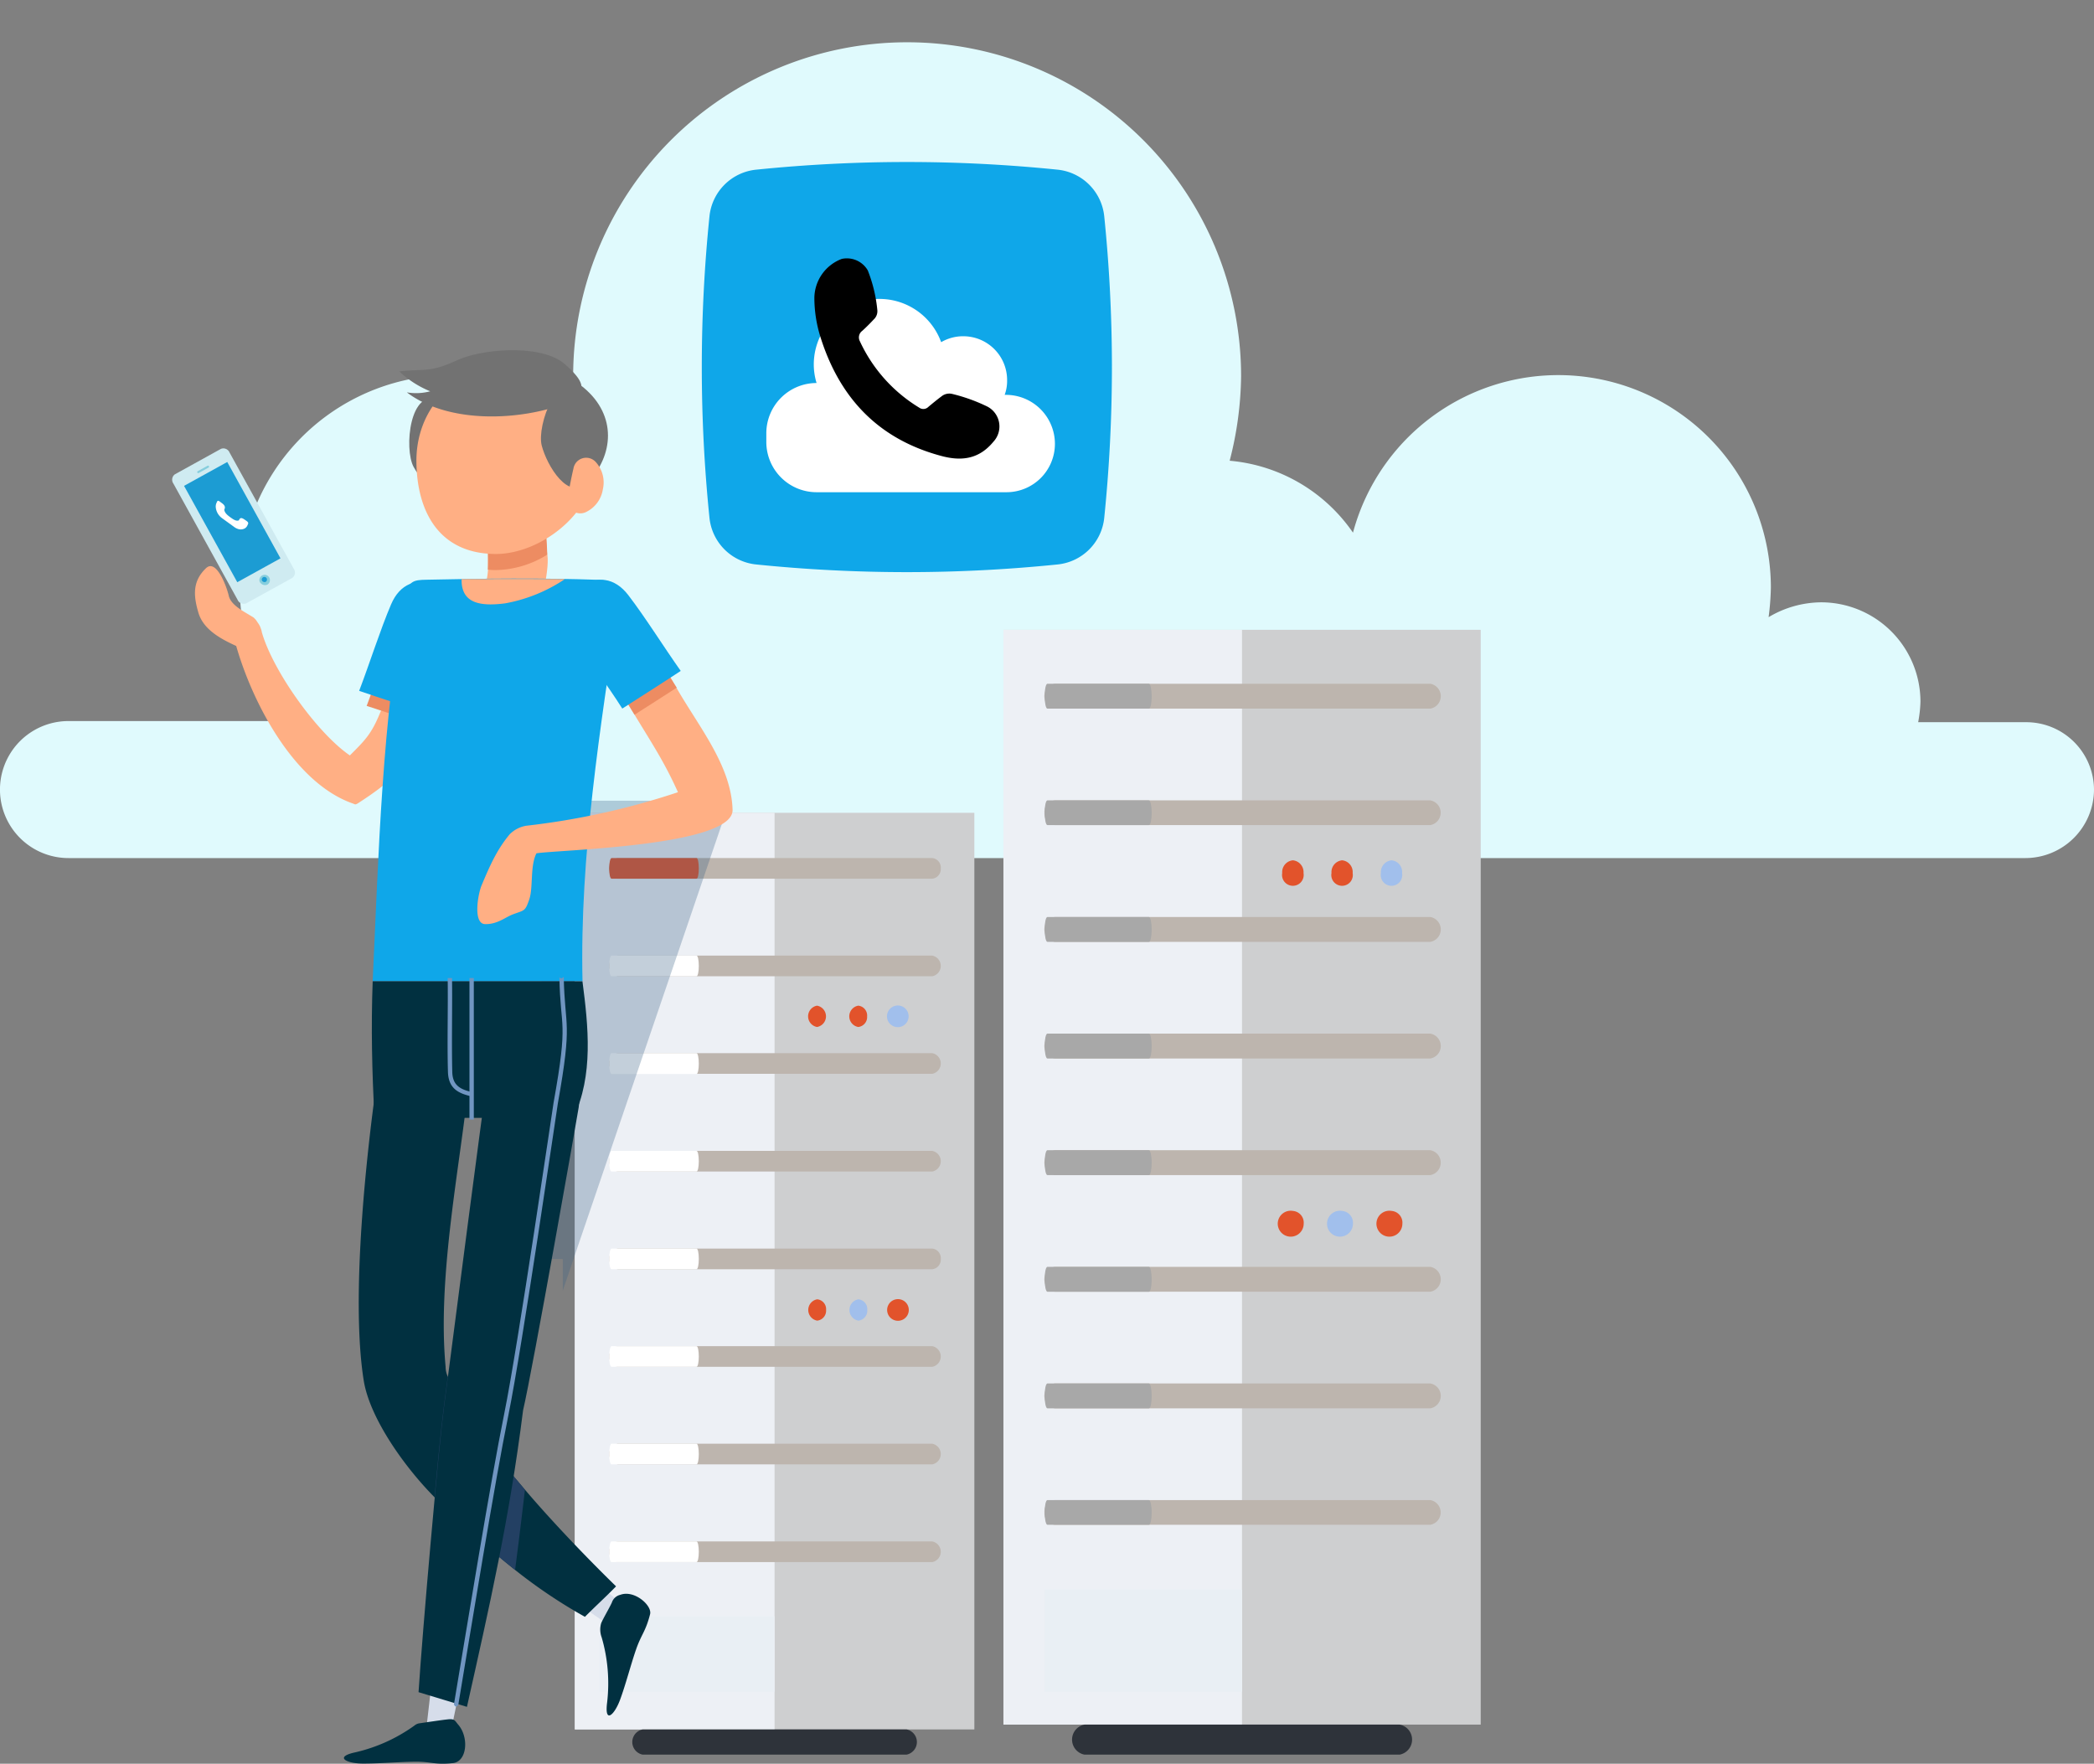 <svg xmlns="http://www.w3.org/2000/svg" xmlns:xlink="http://www.w3.org/1999/xlink" width="464.186" height="390.963" viewBox="0 0 464.186 390.963">
  <rect x="0" y="0" width="464.186" height="390.963" fill="#808080" stroke="none"/>
  <defs>
    <linearGradient id="linear-gradient" y1="0.5" x2="1" y2="0.5" gradientUnits="objectBoundingBox">
      <stop offset="0" stop-color="#00a9ff"/>
      <stop offset="1" stop-color="#b371ff"/>
    </linearGradient>
  </defs>
  <g id="Group_4859" data-name="Group 4859" transform="translate(-599.305 -128.436)">
    <path id="Path_11191" data-name="Path 11191" d="M449,150.595H425.209a27.891,27.891,0,0,0,.506-4.556,22.036,22.036,0,0,0-22.02-22.02,23.043,23.043,0,0,0-11.643,3.29,57.576,57.576,0,0,0,.506-6.581,47.12,47.12,0,0,0-92.635-12.149,37.07,37.07,0,0,0-27.335-15.945,77.664,77.664,0,0,0,2.531-18.729,74.032,74.032,0,0,0-148.064,0c0,3.037.253,5.821.506,8.605a46.949,46.949,0,0,0-63.781,67.831h-48.6a15.186,15.186,0,0,0,0,30.372H449a15.231,15.231,0,0,0,15.186-15.186A15.016,15.016,0,0,0,449,150.595Z" transform="translate(599.305 137.934)" fill="#e0fafd"/>
    <g id="Group_4855" data-name="Group 4855" transform="translate(625.876 118.854)">
      <g id="Group_4849" data-name="Group 4849">
        <g id="Group_4610" data-name="Group 4610" transform="translate(100.84 149.195)">
          <g id="Group_4607" data-name="Group 4607" transform="translate(0 40.566)">
            <rect id="Rectangle_2468" data-name="Rectangle 2468" width="88.58" height="203.189" fill="#cecfd0"/>
            <rect id="Rectangle_2469" data-name="Rectangle 2469" width="44.29" height="203.189" fill="#edf0f5"/>
            <path id="Path_10172" data-name="Path 10172" d="M753.678,222.354H683.969a2.332,2.332,0,0,0,0,4.583h69.709a2.136,2.136,0,0,0,1.9-2.291A2.113,2.113,0,0,0,753.678,222.354Z" transform="translate(-674.444 -212.329)" fill="#bdb5ae"/>
            <path id="Path_10173" data-name="Path 10173" d="M753.678,233.557H683.969a2.332,2.332,0,0,0,0,4.583h69.709a2.332,2.332,0,0,0,0-4.583Z" transform="translate(-674.444 -201.907)" fill="#bdb5ae"/>
            <path id="Path_10174" data-name="Path 10174" d="M753.675,244.761H683.966a2.332,2.332,0,0,0,0,4.583h69.709a2.332,2.332,0,0,0,0-4.583Z" transform="translate(-674.441 -191.483)" fill="#bdb5ae"/>
            <path id="Path_10175" data-name="Path 10175" d="M753.675,255.983H683.966a2.332,2.332,0,0,0,0,4.583h69.709a2.332,2.332,0,0,0,0-4.583Z" transform="translate(-674.441 -181.044)" fill="#bdb5ae"/>
            <path id="Path_10176" data-name="Path 10176" d="M753.675,267.2H683.966a2.332,2.332,0,0,0,0,4.583h69.709a2.135,2.135,0,0,0,1.9-2.291A2.113,2.113,0,0,0,753.675,267.2Z" transform="translate(-674.441 -170.605)" fill="#bdb5ae"/>
            <path id="Path_10177" data-name="Path 10177" d="M753.675,278.407H683.966a2.332,2.332,0,0,0,0,4.583h69.709a2.332,2.332,0,0,0,0-4.583Z" transform="translate(-674.441 -160.182)" fill="#bdb5ae"/>
            <path id="Path_10178" data-name="Path 10178" d="M753.675,289.61H683.966a2.333,2.333,0,0,0,0,4.584h69.709a2.333,2.333,0,0,0,0-4.584Z" transform="translate(-674.441 -149.76)" fill="#bdb5ae"/>
            <path id="Path_10179" data-name="Path 10179" d="M753.675,300.833H683.966a2.332,2.332,0,0,0,0,4.583h69.709a2.332,2.332,0,0,0,0-4.583Z" transform="translate(-674.441 -139.319)" fill="#bdb5ae"/>
            <path id="Path_10180" data-name="Path 10180" d="M701.441,222.354H682.6c-.288,0-.537,1.038-.537,2.291s.214,2.291.537,2.291h18.836c.288,0,.5-1.038.5-2.291C701.939,223.356,701.724,222.354,701.441,222.354Z" transform="translate(-674.44 -212.329)" fill="#e2532b"/>
            <path id="Path_10181" data-name="Path 10181" d="M701.441,233.557H682.6c-.288,0-.537,1.039-.537,2.291s.214,2.291.537,2.291h18.836c.288,0,.5-1.038.5-2.291S701.724,233.557,701.441,233.557Z" transform="translate(-674.44 -201.907)" fill="#fff"/>
            <path id="Path_10182" data-name="Path 10182" d="M701.441,244.761H682.6c-.288,0-.537,1.038-.537,2.291s.249,2.326.537,2.326h18.836c.288,0,.5-1.037.5-2.291S701.724,244.761,701.441,244.761Z" transform="translate(-674.44 -191.483)" fill="#fff"/>
            <path id="Path_10183" data-name="Path 10183" d="M701.441,255.983H682.6c-.288,0-.537,1.037-.537,2.291s.214,2.291.537,2.291h18.836c.288,0,.5-1.039.5-2.291S701.724,255.983,701.441,255.983Z" transform="translate(-674.44 -181.044)" fill="#fff"/>
            <path id="Path_10184" data-name="Path 10184" d="M701.441,267.2H682.6c-.288,0-.537,1.038-.537,2.291s.214,2.291.537,2.291h18.836c.288,0,.5-1.039.5-2.291C701.939,268.206,701.724,267.2,701.441,267.2Z" transform="translate(-674.44 -170.605)" fill="#fff"/>
            <path id="Path_10185" data-name="Path 10185" d="M701.441,278.407H682.6c-.288,0-.537,1.039-.537,2.291s.214,2.291.537,2.291h18.836c.288,0,.5-1.037.5-2.291S701.724,278.407,701.441,278.407Z" transform="translate(-674.44 -160.182)" fill="#fff"/>
            <path id="Path_10186" data-name="Path 10186" d="M701.441,289.61H682.6c-.288,0-.537,1.039-.537,2.293s.214,2.291.537,2.291h18.836c.288,0,.5-1.038.5-2.291S701.724,289.61,701.441,289.61Z" transform="translate(-674.44 -149.76)" fill="#fff"/>
            <path id="Path_10187" data-name="Path 10187" d="M701.441,300.833H682.6c-.288,0-.537,1.038-.537,2.291s.214,2.291.537,2.291h18.836c.288,0,.5-1.039.5-2.291S701.724,300.833,701.441,300.833Z" transform="translate(-674.44 -139.319)" fill="#fff"/>
            <path id="Path_10189" data-name="Path 10189" d="M706.908,273.028a2.4,2.4,0,0,0,0,4.727,2.214,2.214,0,0,0,1.969-2.363A2.188,2.188,0,0,0,706.908,273.028Z" transform="translate(-653.166 -165.186)" fill="#e2532b"/>
            <path id="Path_10190" data-name="Path 10190" d="M711.637,273.028a2.4,2.4,0,0,0,0,4.727,2.213,2.213,0,0,0,1.969-2.363A2.188,2.188,0,0,0,711.637,273.028Z" transform="translate(-648.766 -165.186)" fill="#a1bfec"/>
            <path id="Path_10191" data-name="Path 10191" d="M716.406,273.028a2.4,2.4,0,1,0,1.932,1.934A2.4,2.4,0,0,0,716.406,273.028Z" transform="translate(-644.331 -165.186)" fill="#e2532b"/>
            <path id="Path_10192" data-name="Path 10192" d="M706.889,239.307a2.4,2.4,0,0,0,0,4.727,2.4,2.4,0,0,0,0-4.727Z" transform="translate(-653.183 -196.557)" fill="#e2532b"/>
            <path id="Path_10193" data-name="Path 10193" d="M711.619,239.307a2.4,2.4,0,0,0,0,4.727,2.214,2.214,0,0,0,1.969-2.363A2.188,2.188,0,0,0,711.619,239.307Z" transform="translate(-648.783 -196.557)" fill="#e2532b"/>
            <path id="Path_10194" data-name="Path 10194" d="M716.386,239.307a2.4,2.4,0,1,0,1.932,1.934A2.4,2.4,0,0,0,716.386,239.307Z" transform="translate(-644.348 -196.557)" fill="#a1bfec"/>
            <path id="Path_10195" data-name="Path 10195" d="M745.512,322.423h-58.5a2.847,2.847,0,0,0,0,5.584H745.52a2.847,2.847,0,0,0,0-5.584Z" transform="translate(-671.97 -119.234)" fill="#2e333a"/>
            <rect id="Rectangle_2470" data-name="Rectangle 2470" width="38.812" height="16.685" transform="translate(5.478 178.126)" fill="#e9eff4"/>
            <path id="Path_10624" data-name="Path 10624" d="M776.068,306.359H740.289c-4.583,0-8.271,4.476-8.271,9.989s3.725,9.955,8.271,9.955h35.778Z" transform="translate(-627.971 -134.178)" fill="#00a9ff"/>
            <path id="Path_10625" data-name="Path 10625" d="M776.068,306.359H740.289c-4.583,0-8.271,4.476-8.271,9.989s3.725,9.955,8.271,9.955h35.778Z" transform="translate(-627.971 -134.178)" fill="#00a9ff"/>
          </g>
          <g id="Group_4609" data-name="Group 4609" transform="translate(95.024)">
            <rect id="Rectangle_2474" data-name="Rectangle 2474" width="105.802" height="242.682" fill="#cecfd0"/>
            <rect id="Rectangle_2475" data-name="Rectangle 2475" width="52.883" height="242.682" fill="#edf0f5"/>
            <path id="Path_10220" data-name="Path 10220" d="M817.6,202.34H734.351a2.8,2.8,0,0,0,0,5.515H817.6a2.8,2.8,0,0,0,0-5.515Z" transform="translate(-722.966 -190.382)" fill="#bdb5ae"/>
            <path id="Path_10221" data-name="Path 10221" d="M817.6,215.732H734.35a2.543,2.543,0,0,0-2.291,2.72,2.579,2.579,0,0,0,2.291,2.758H817.6a2.783,2.783,0,0,0,0-5.478Z" transform="translate(-722.965 -177.923)" fill="#bdb5ae"/>
            <path id="Path_10222" data-name="Path 10222" d="M817.6,229.124H734.351a2.8,2.8,0,0,0,0,5.515H817.6a2.8,2.8,0,0,0,0-5.515Z" transform="translate(-722.966 -165.464)" fill="#bdb5ae"/>
            <path id="Path_10223" data-name="Path 10223" d="M817.6,242.516H734.351a2.8,2.8,0,0,0,0,5.515H817.6a2.8,2.8,0,0,0,0-5.515Z" transform="translate(-722.966 -153.006)" fill="#bdb5ae"/>
            <path id="Path_10224" data-name="Path 10224" d="M817.594,255.908H734.348a2.8,2.8,0,0,0,0,5.513h83.246a2.8,2.8,0,0,0,0-5.513Z" transform="translate(-722.963 -140.547)" fill="#bdb5ae"/>
            <path id="Path_10225" data-name="Path 10225" d="M817.594,269.3H734.348a2.8,2.8,0,0,0,0,5.515h83.246a2.8,2.8,0,0,0,0-5.515Z" transform="translate(-722.963 -128.088)" fill="#bdb5ae"/>
            <path id="Path_10226" data-name="Path 10226" d="M817.594,282.692H734.348a2.8,2.8,0,0,0,0,5.515h83.246a2.8,2.8,0,0,0,0-5.515Z" transform="translate(-722.963 -115.63)" fill="#bdb5ae"/>
            <path id="Path_10227" data-name="Path 10227" d="M817.6,296.084H734.35a2.543,2.543,0,0,0-2.291,2.72,2.579,2.579,0,0,0,2.291,2.758H817.6a2.783,2.783,0,0,0,0-5.478Z" transform="translate(-722.965 -103.171)" fill="#bdb5ae"/>
            <path id="Path_10228" data-name="Path 10228" d="M755.2,202.34H732.682c-.322,0-.608,1.218-.608,2.758,0,1.5.286,2.757.608,2.757H755.2c.359,0,.61-1.218.61-2.757C755.811,203.593,755.525,202.34,755.2,202.34Z" transform="translate(-722.944 -190.382)" fill="#a8a8a8"/>
            <path id="Path_10229" data-name="Path 10229" d="M755.2,215.732H732.682c-.322,0-.608,1.218-.608,2.72s.286,2.758.608,2.758H755.2c.359,0,.61-1.218.61-2.758C755.811,216.95,755.525,215.732,755.2,215.732Z" transform="translate(-722.944 -177.923)" fill="#a8a8a8"/>
            <path id="Path_10230" data-name="Path 10230" d="M755.2,229.124H732.682c-.322,0-.608,1.218-.608,2.758,0,1.5.286,2.757.608,2.757H755.2c.359,0,.61-1.216.61-2.757S755.525,229.124,755.2,229.124Z" transform="translate(-722.944 -165.464)" fill="#a8a8a8"/>
            <path id="Path_10231" data-name="Path 10231" d="M755.2,242.516H732.682c-.322,0-.608,1.218-.608,2.758,0,1.5.286,2.756.608,2.756H755.2c.359,0,.61-1.218.61-2.756S755.525,242.516,755.2,242.516Z" transform="translate(-722.944 -153.006)" fill="#a8a8a8"/>
            <path id="Path_10232" data-name="Path 10232" d="M755.2,255.908H732.682c-.322,0-.608,1.218-.608,2.758,0,1.5.286,2.756.608,2.756H755.2c.359,0,.61-1.218.61-2.756S755.525,255.908,755.2,255.908Z" transform="translate(-722.944 -140.547)" fill="#a8a8a8"/>
            <path id="Path_10233" data-name="Path 10233" d="M755.2,269.3H732.682c-.322,0-.608,1.218-.608,2.758,0,1.5.286,2.758.608,2.758H755.2c.359,0,.61-1.218.61-2.758S755.525,269.3,755.2,269.3Z" transform="translate(-722.944 -128.088)" fill="#a8a8a8"/>
            <path id="Path_10234" data-name="Path 10234" d="M755.2,282.692H732.682c-.322,0-.608,1.218-.608,2.758,0,1.5.286,2.756.608,2.756H755.2c.359,0,.61-1.216.61-2.756S755.525,282.692,755.2,282.692Z" transform="translate(-722.944 -115.63)" fill="#a8a8a8"/>
            <path id="Path_10235" data-name="Path 10235" d="M755.2,296.084H732.682c-.322,0-.608,1.218-.608,2.72s.286,2.758.608,2.758H755.2c.359,0,.61-1.218.61-2.758C755.811,297.3,755.525,296.084,755.2,296.084Z" transform="translate(-722.944 -103.171)" fill="#a8a8a8"/>
            <path id="Path_10237" data-name="Path 10237" d="M762.234,262.9a2.875,2.875,0,1,0,2.316,3.341,2.833,2.833,0,0,0,.046-.512,2.6,2.6,0,0,0-2.359-2.828Z" transform="translate(-698.037 -134.081)" fill="#e2532b"/>
            <path id="Path_10238" data-name="Path 10238" d="M767.891,262.9a2.875,2.875,0,1,0,2.318,3.341,3.02,3.02,0,0,0,.044-.512A2.629,2.629,0,0,0,767.891,262.9Z" transform="translate(-692.775 -134.081)" fill="#a1bfec"/>
            <path id="Path_10239" data-name="Path 10239" d="M773.567,262.9a2.875,2.875,0,1,0,2.316,3.341,2.822,2.822,0,0,0,.046-.512,2.6,2.6,0,0,0-2.359-2.828Z" transform="translate(-687.494 -134.081)" fill="#e2532b"/>
            <path id="Path_10240" data-name="Path 10240" d="M761.74,222.614a2.628,2.628,0,0,0-2.363,2.828,2.4,2.4,0,1,0,4.725,0A2.63,2.63,0,0,0,761.74,222.614Z" transform="translate(-697.579 -171.521)" fill="#e2532b"/>
            <path id="Path_10241" data-name="Path 10241" d="M767.4,222.614a2.63,2.63,0,0,0-2.363,2.828,2.386,2.386,0,1,0,4.691,0A2.6,2.6,0,0,0,767.4,222.614Z" transform="translate(-692.317 -171.521)" fill="#e2532b"/>
            <path id="Path_10242" data-name="Path 10242" d="M773.074,222.614a2.631,2.631,0,0,0-2.363,2.828,2.387,2.387,0,1,0,4.693,0,2.58,2.58,0,0,0-2.309-2.826Z" transform="translate(-687.037 -171.521)" fill="#a1bfec"/>
            <path id="Path_10243" data-name="Path 10243" d="M807.841,321.867H737.985a3.389,3.389,0,0,0,0,6.66h69.856a3.389,3.389,0,0,0,0-6.66Z" transform="translate(-720.012 -79.185)" fill="#2e333a"/>
            <rect id="Rectangle_2476" data-name="Rectangle 2476" width="43.789" height="22.664" transform="translate(9.13 212.749)" fill="#e9eff4"/>
          </g>
        </g>
        <path id="Path_10845" data-name="Path 10845" d="M716.006,215.767l-10.5,30.808-24.148,70.8-2.374,6.988v-6.988h-4.652v-70.8h4.652V221.749a5.983,5.983,0,0,1,5.965-5.982Z" transform="translate(-580.8 -28.695)" fill="#375e82" opacity="0.3"/>
        <g id="Group_5035" data-name="Group 5035" transform="translate(-693 -264)">
          <path id="Path_11164" data-name="Path 11164" d="M444.483,320.66a329.234,329.234,0,0,1,0-66.808A11.575,11.575,0,0,1,454.836,243.5a329.135,329.135,0,0,1,66.809,0A11.576,11.576,0,0,1,532,253.852a329.26,329.26,0,0,1,0,66.808,11.576,11.576,0,0,1-10.353,10.353,329.135,329.135,0,0,1-66.809,0A11.575,11.575,0,0,1,444.483,320.66Z" transform="translate(379.565 76.782)" opacity="0" fill="url(#linear-gradient)"/>
          <path id="Path_11165" data-name="Path 11165" d="M444.029,308.846a329.234,329.234,0,0,1,0-66.808,11.575,11.575,0,0,1,10.353-10.353,329.124,329.124,0,0,1,66.809,0,11.574,11.574,0,0,1,10.352,10.353,329.1,329.1,0,0,1,0,66.808A11.575,11.575,0,0,1,521.19,319.2a329.243,329.243,0,0,1-66.809,0A11.576,11.576,0,0,1,444.029,308.846Z" transform="translate(379.67 79.508)" fill="#0fa7e9"/>
          <g id="cloud" transform="translate(836.303 339.843)">
            <g id="Group_5006" data-name="Group 5006" transform="translate(0 0)">
              <path id="Path_11166" data-name="Path 11166" d="M514.07,290.711h-.31a8.975,8.975,0,0,0,.542-3.246,9.707,9.707,0,0,0-9.666-9.747h-.081a9.587,9.587,0,0,0-4.874,1.315,14.554,14.554,0,0,0-28.236,4.917v.034a14.217,14.217,0,0,0,.619,4.1,11.143,11.143,0,0,0-11.14,11.136v1.93a11.142,11.142,0,0,0,11.14,11.14h42.083A10.73,10.73,0,0,0,524.9,301.583v-.045h0A10.862,10.862,0,0,0,514.07,290.711Z" transform="translate(-460.925 -269.441)" fill="#fff"/>
            </g>
          </g>
          <g id="Group_5008" data-name="Group 5008" transform="translate(846.953 330.81)">
            <g id="Group_5007" data-name="Group 5007" transform="translate(0 0)">
              <path id="Path_11167" data-name="Path 11167" d="M474.771,266.432a9.356,9.356,0,0,1,6.072-8.569,5.352,5.352,0,0,1,5.77,2.551,32.208,32.208,0,0,1,2.121,8.86,2.482,2.482,0,0,1-.8,2.007c-.814.873-1.657,1.724-2.542,2.525a1.8,1.8,0,0,0-.535,2.308,33.783,33.783,0,0,0,13.153,14.719,1.565,1.565,0,0,0,2.036-.174c.948-.791,1.9-1.579,2.894-2.317a2.747,2.747,0,0,1,2.445-.535,38.42,38.42,0,0,1,7.656,2.751,4.963,4.963,0,0,1,1.438,7.807c-3.109,3.8-6.919,4.4-11.429,3.213-14.049-3.713-22.713-12.862-26.962-26.5A29.137,29.137,0,0,1,474.771,266.432Z" transform="translate(-474.77 -257.698)"/>
            </g>
          </g>
        </g>
      </g>
      <g id="Group_4854" data-name="Group 4854" transform="translate(16.642 87.209)">
        <g id="Group_4853" data-name="Group 4853">
          <g id="Group_4850" data-name="Group 4850" transform="translate(33.03 289.501)">
            <path id="Path_10846" data-name="Path 10846" d="M667.489,328.056q1.682-8.064,3.365-16.126l-6.86-1.029q-.964,8.405-1.932,16.807Z" transform="translate(-643.884 -310.901)" fill="#d6ddea"/>
            <path id="Path_10847" data-name="Path 10847" d="M669.516,319.03a2.217,2.217,0,0,0-1.247.523,36.36,36.36,0,0,1-13.113,5.93c-4.646,1-2.073,2.44,1.482,2.482s8.308-.378,11.856-.405,4.258.743,8.32.307c3.117-.336,3.6-5.712,1.156-8.528-.743-.857-.735-1.334-2.291-1.166S671.35,318.764,669.516,319.03Z" transform="translate(-652.645 -304.167)" fill="#013040"/>
          </g>
          <g id="Group_4851" data-name="Group 4851" transform="translate(78.304 267.762)">
            <path id="Path_10848" data-name="Path 10848" d="M692.885,310.184l-12.657-10.545-4.129,5.573,13.931,9.6Z" transform="translate(-676.099 -299.639)" fill="#d6ddea"/>
            <path id="Path_10849" data-name="Path 10849" d="M682.306,310.215a4.964,4.964,0,0,0,.1,3.191,36.431,36.431,0,0,1,1.2,14.466c-.608,4.778,1.6,2.755,2.839-.55s2.444-7.988,3.6-11.3,2.094-3.878,3.088-7.752c.5-1.946-3.519-5.472-6.609-4.3a2.556,2.556,0,0,0-1.859,1.7C684.128,306.847,682.8,309.09,682.306,310.215Z" transform="translate(-670.544 -295.827)" fill="#013040"/>
          </g>
          <g id="Group_4852" data-name="Group 4852" transform="translate(0 47.869)">
            <path id="Path_10850" data-name="Path 10850" d="M686.01,191.96c-2.924-.226-5.725,1.955-5.928,4.631-.512,6.721-.9,14.979-3.058,20.535s-3.422,6.851-7.15,10.559c-7.2-4.94-16.948-18.544-19.473-27.175-.015-.054-.029-.108-.05-.208a4.06,4.06,0,0,0-.1-.446c-.043-.122-.091-.226-.131-.355a3.7,3.7,0,0,0-.162-.423,3.935,3.935,0,0,0-.2-.376,4.3,4.3,0,0,0-.234-.363c-.087-.118-.182-.255-.255-.376s-.149-.216-.228-.324-.249-.27-.318-.346a1.33,1.33,0,0,0-.2-.185c-1.857-1.2-4.988-2.619-5.49-4.808s-2.793-8.262-5.038-6.127c-3.06,2.907-2.791,6.14-1.689,9.883s4.969,5.806,8.374,7.364c3.722,12.945,13,30.534,26,34.973.288.1.371.3.981-.095,7.5-4.855,11.223-8.152,15.263-17.556,2.351-5.474,3.893-15.807,3.82-23.021C690.7,195.228,688.935,192.186,686.01,191.96Z" transform="translate(-635.534 -185.723)" fill="#ffaf84"/>
          </g>
          <path id="Path_10851" data-name="Path 10851" d="M666.883,166.909c-6.609-3.127-7.966,10.74-5.76,14.765s8.945,10.736,11.974,5.314C677.031,179.945,675.793,171.125,666.883,166.909Z" transform="translate(-612.639 -155.78)" fill="#727272"/>
          <path id="Path_10852" data-name="Path 10852" d="M672.414,195.581a204.611,204.611,0,0,1-6.542,21.689c-3.55-1.187-7.065-2.34-10.619-3.505,2.615-6.88,4.474-13.672,6.546-20.82a5.469,5.469,0,0,1,10.615,2.637Z" transform="translate(-617.187 -134.916)" fill="#ed8c62"/>
          <path id="Path_10853" data-name="Path 10853" d="M675.744,197.73c-2.038,6.25-4.679,12.551-6.725,18.834-4.9-1.625-9.748-3.179-14.626-4.855,2.3-6.021,4.673-13.535,7.077-19.172,1.951-4.573,5.642-5.884,9.81-4.513S677.07,193.661,675.744,197.73Z" transform="translate(-617.989 -136.193)" fill="#0fa7e9"/>
          <path id="Path_10854" data-name="Path 10854" d="M685.4,190.8c.44,3.4-1.762,12.618-3.04,14.692-1.569,2.55-3.971,6.4-4.092,6.58-2.071,3-3.322,3.32-5.862,3.563a4.449,4.449,0,0,1-3.347-.927c-3.015-2.293-4.059-5.164-2.193-8.959,1.039-2.112,2.745-4.2,4.276-6.978a16.4,16.4,0,0,0,1.093-5.154c.012-1.917-.085-5.967-.318-8.52-.311-3.38,1.681-6.92,5.474-7.241s6.347,1.264,7.418,5.631C685.118,184.765,685.081,188.367,685.4,190.8Z" transform="translate(-607.254 -145.206)" fill="#ffaf84"/>
          <path id="Path_10855" data-name="Path 10855" d="M710.455,192.9c-4,26.862-8.644,55.757-7.993,83.5-15.533.033-31,.033-46.517,0,1.336-28.269,2.048-58.062,7.293-85.449.627-3.281,1.867-3.484,4.5-3.544,12.161-.274,26.142-.411,38.156.015C709.453,187.555,711.061,188.827,710.455,192.9Z" transform="translate(-616.545 -136.522)" fill="#0fa7e9"/>
          <path id="Path_10856" data-name="Path 10856" d="M700.515,263.668c4.5-9.391,3.316-20.334,2.021-30.267h-46.5c-.38,10.1-.154,20.179.407,30.267Z" transform="translate(-616.633 -93.499)" fill="#013040"/>
          <path id="Path_10857" data-name="Path 10857" d="M711.386,360.383c-2.241,2.307-4.644,4.474-6.9,6.756a113.859,113.859,0,0,1-15.614-10.5,201.337,201.337,0,0,1-17.6-15.881c-6.845-6.868-14.491-17.713-15.817-25.974-3.005-18.747.857-51.817,2.674-64.837s5.86-7.681,11.061-8.285,9.98,3.409,9.138,10.661c-2.027,17.462-6.5,40.45-4.725,59.39a5.24,5.24,0,0,0,.544,2.3c4.073,9.426,10.161,16.859,17.2,25.127C697.09,345.882,704.749,353.914,711.386,360.383Z" transform="translate(-618.035 -86.361)" fill="#013040"/>
          <path id="Path_10858" data-name="Path 10858" d="M683.085,303.89q-1.028,8.886-2.181,17.759a184.174,184.174,0,0,1-17.854-16.126c.662-7.235,1.388-14.91,2.307-21.965.265-2.031.392-2.909.627-4.762C669.926,288.249,676.611,296.111,683.085,303.89Z" transform="translate(-609.935 -51.267)" fill="#234063"/>
          <path id="Path_10859" data-name="Path 10859" d="M661.213,384.519c.863-13.414,4.326-53.055,5.687-63.569,2.146-16.608,8.814-67.816,9.088-69.115,3.081-14.609,8.2-11.4,13.655-10.717s8.665.863,7.071,13.746c-.143,1.143-10.233,58.261-12.329,67.167-3.042,24.2-7.484,43.565-12.443,65.743" transform="translate(-611.644 -87.038)" fill="#013040"/>
          <path id="Path_10860" data-name="Path 10860" d="M682.478,190.546a22.14,22.14,0,0,1-11.308,3.409,13.121,13.121,0,0,1-1.859-.1,57.139,57.139,0,0,0-.282-8.688c-.238-3.679,1.689-6.837,5.484-7.293s6.411,1.428,7.4,5.567A57.624,57.624,0,0,1,682.478,190.546Z" transform="translate(-604.39 -145.215)" fill="#ed8c62"/>
          <path id="Path_10861" data-name="Path 10861" d="M660.968,183.56c.108,11.122,5.077,20.417,17.595,20.442,9.864.019,22.083-9.1,22.056-20.442a20.137,20.137,0,0,0-20.4-20.38C668.619,163.2,660.858,172.438,660.968,183.56Z" transform="translate(-611.873 -158.826)" fill="#ffaf84"/>
          <path id="Path_10862" data-name="Path 10862" d="M724.545,237.148c-.293-9.858-7.517-18.4-12.562-27.254-3.127-5.484-8.379-13.321-12.263-18.952a5.406,5.406,0,0,0-7.611-1.492,5.483,5.483,0,0,0-1.5,7.559c3.718,5.831,8.87,13.56,12.028,18.774,4.1,6.772,6.808,10.8,9.8,17.471a164.221,164.221,0,0,1-33.643,7.436,6.731,6.731,0,0,0-3.652,1.89c-.4.469-.031.037-.091.108-2.853,3.453-4.407,7.1-6.133,11.19-.84,1.992-1.955,8.551.766,8.615s4.471-1.519,6.131-2.147c2.612-.984,2.727-.616,3.652-3.3s.147-7.391,1.6-10.244C685.516,246.03,724.788,245.267,724.545,237.148Z" transform="translate(-605.365 -135.271)" fill="#ffaf84"/>
          <path id="Path_10863" data-name="Path 10863" d="M666.232,394.314c-.394.471-.71.409-.956-.151,2.921-17.386,8.055-49.2,11.136-64.364s10.721-67.752,10.953-69.032c3.374-18.734,1.481-16,1.293-27.793.268.336.593.278.959-.079.241,11.7,2.011,9.437-1.312,28.082-.182,1.025-7.885,53.97-10.949,69.018S669.137,377.009,666.232,394.314Z" transform="translate(-607.864 -93.969)" fill="#7095c1"/>
          <path id="Path_10864" data-name="Path 10864" d="M684.683,165.677c-5.625-4.669-10.383,8.424-9.246,12.869s5.994,12.622,10.275,8.127C691.275,180.826,692.269,171.976,684.683,165.677Z" transform="translate(-598.569 -157.426)" fill="#727272"/>
          <path id="Path_10865" data-name="Path 10865" d="M696.265,172.6c-10.549,4.052-26.349,4.683-35.6-2.328a12.12,12.12,0,0,0,5.185-.237,22.038,22.038,0,0,1-6.845-4.4c5.194-.647,6.76.342,12.589-2.388s19-3.7,24.069.749S700.313,170.216,696.265,172.6Z" transform="translate(-613.695 -160.924)" fill="#727272"/>
          <path id="Path_10866" data-name="Path 10866" d="M686.141,180.289a6.708,6.708,0,0,1-3.656,4.988,2.856,2.856,0,0,1-4.113-3.168c.27-1.8.828-4.658,1.255-6.43a2.856,2.856,0,0,1,5-1.39A6.712,6.712,0,0,1,686.141,180.289Z" transform="translate(-595.721 -149.433)" fill="#ffaf84"/>
          <path id="Path_10867" data-name="Path 10867" d="M666.159,187.214c-.141,5.519,4.322,6.075,9.673,5.384a34.812,34.812,0,0,0,13.232-5.38C681.512,187.189,673.849,187.194,666.159,187.214Z" transform="translate(-607.046 -136.482)" fill="#ffaf84"/>
          <path id="Path_10868" data-name="Path 10868" d="M701.69,210.092c-3.117,2.025-6.221,3.992-9.349,6-3.863-6.441-8.181-12.7-12.18-19.041a5.474,5.474,0,0,1,9.113-6.069C693.531,196.932,697.693,203.8,701.69,210.092Z" transform="translate(-594.895 -135.282)" fill="#ed8c62"/>
          <path id="Path_10869" data-name="Path 10869" d="M679.473,199.279c3.532,5.548,7.659,10.989,11.205,16.564,4.337-2.793,8.65-5.505,12.954-8.345-3.724-5.258-7.895-11.949-11.628-16.807-3.029-3.944-6.932-4.291-10.626-1.925S677.176,195.67,679.473,199.279Z" transform="translate(-595.945 -136.4)" fill="#0fa7e9"/>
          <path id="Path_10870" data-name="Path 10870" d="M668.024,264.394h-.965V233.026c.322,0,.643,0,.965,0Z" transform="translate(-606.205 -93.848)" fill="#7095c1"/>
          <path id="Path_10871" data-name="Path 10871" d="M669.868,259.264c-2.986-.681-5.131-1.766-5.241-5.436-.193-6.563.042-14.026-.058-20.788a8.081,8.081,0,0,1,.967,0c.077,6.806-.108,14.167.048,20.8.073,3.038,1.855,3.87,4.283,4.451C669.883,258.586,669.883,258.9,669.868,259.264Z" transform="translate(-608.541 -93.849)" fill="#7095c1"/>
        </g>
      </g>
    </g>
    <g id="Group_4857" data-name="Group 4857" transform="translate(637.485 227.809)">
      <g id="Group_4856" data-name="Group 4856">
        <path id="Path_10872" data-name="Path 10872" d="M658.831,202.007a1.476,1.476,0,0,1-.338,2.031l-10.213,5.64a1.473,1.473,0,0,1-1.9-.793L632.135,183.1a1.477,1.477,0,0,1,.34-2.031l10.211-5.642a1.479,1.479,0,0,1,1.9.793Z" transform="translate(-631.89 -175.298)" fill="#cfebf1"/>
        <rect id="Rectangle_2704" data-name="Rectangle 2704" width="10.941" height="24.399" transform="translate(2.62 8.329) rotate(-28.92)" fill="#1c9cd3"/>
        <path id="Path_10874" data-name="Path 10874" d="M642.028,191.523a1.167,1.167,0,1,1,1.687.707A1.31,1.31,0,0,1,642.028,191.523Z" transform="translate(-622.662 -161.99)" fill="#87cedd"/>
        <path id="Path_10875" data-name="Path 10875" d="M642.232,190.919a.583.583,0,1,1,.844.351A.658.658,0,0,1,642.232,190.919Z" transform="translate(-622.37 -161.66)" fill="#1c9cd3"/>
        <path id="Path_10876" data-name="Path 10876" d="M637.349,177.419a.209.209,0,0,1-.048.29l-2.233,1.235a.212.212,0,0,1-.272-.114h0a.209.209,0,0,1,.048-.29l2.235-1.235a.21.21,0,0,1,.27.114Z" transform="translate(-629.221 -173.449)" fill="#87cedd"/>
      </g>
      <path id="Path_10877" data-name="Path 10877" d="M643.288,185.5c-.558-.4-.957-.5-1.2.017l-.062.137c-.672.353-1.639-.521-1.868-.639-.2-.193-1.282-.807-1.382-1.718l.062-.137c.226-.531-.041-.921-.6-1.326-.5-.359-.859-.747-1.056-.311l-.124.274a1.953,1.953,0,0,0-.156,1.042h0a3.365,3.365,0,0,0,.739,1.733,3.214,3.214,0,0,0,.606.577l1.392,1.01,1.39,1.008a2.68,2.68,0,0,0,.7.371,1.905,1.905,0,0,0,1.556-.068h0a1.41,1.41,0,0,0,.631-.7l.124-.272c.2-.436-.251-.637-.747-1Z" transform="translate(-627.245 -169.689)" fill="#fff"/>
    </g>
  </g>
</svg>
